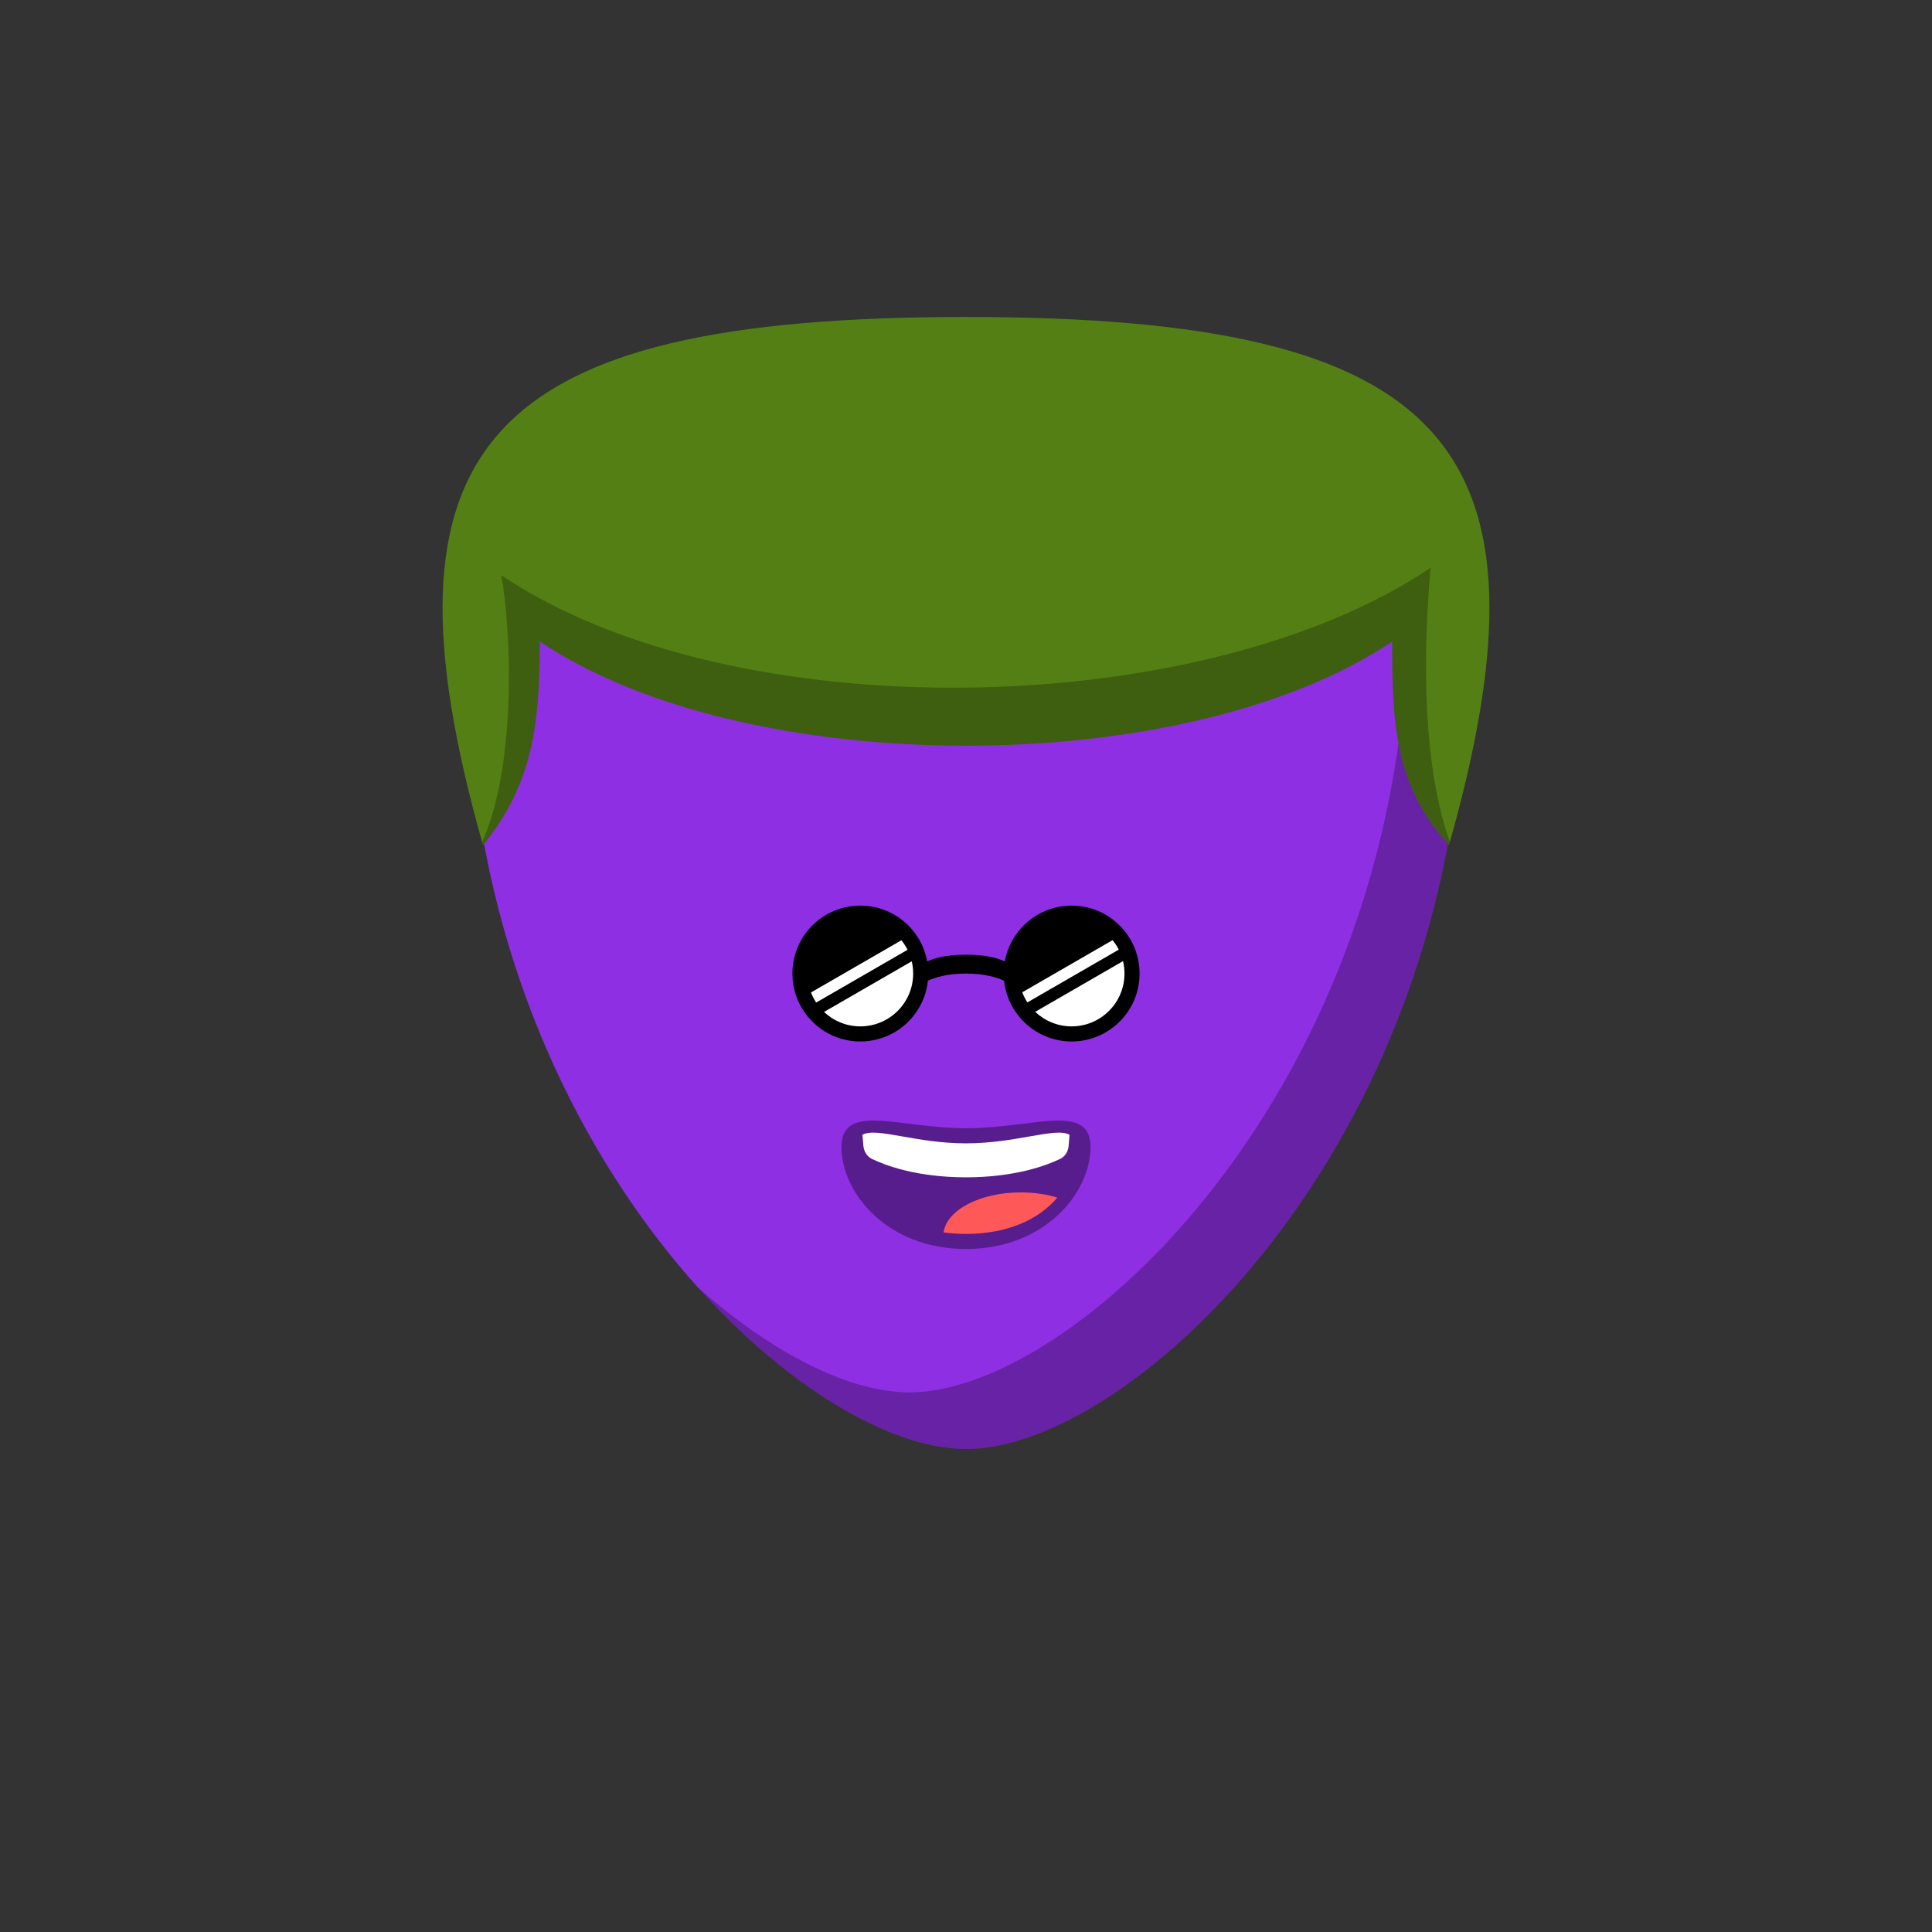 <svg viewBox="0 0 512 512" xmlns="http://www.w3.org/2000/svg" xmlns:xlink="http://www.w3.org/1999/xlink"><rect x="0" y="0" width="512" height="512" fill="#333333" stroke="none"/><g id="body"><path d="M123.962 181.763C123.252 150.588 150.799 128 181.982 128H330.017c31.183.0 58.73 22.588 58.019 53.763C385.252 303.992 299.855 384 255.999 384c-43.855.0-129.252-80.008-132.037-202.237z" fill="#8e2fe3"/><path fill-rule="evenodd" clip-rule="evenodd" d="M184.855 341.081C209.582 368.634 236.78 384 255.999 384c43.856.0 129.253-80.008 132.037-202.237C388.385 166.469 381.932 153.241 371.586 143.733 372.427 146.762 372.917 149.951 373.007 153.271 376.514 283.071 286.448 369 240.999 369 225.612 369 205.109 359.15 184.855 341.081z" fill="#000" fill-opacity=".272"/></g><g id="hair"><path d="M255.999 84c128 0 158.001 34 128 140-14.5-16-15.064-32.5-15.064-54-54.653 36.828-171.219 36.828-225.872.0.0 24-2.564 38.5-15.064 54-29.999-106 0-140 128-140z" fill="#537f14"/><path fill-rule="evenodd" clip-rule="evenodd" d="M384.23 223.182C375.599 198.724 377.906 164.034 379.14 150.454c-60.695 40.893-185.147 43.188-246.28 2C135.411 166.595 137.076 202.431 127.771 223.192 127.847 223.461 127.923 223.73 127.999 224c12.5-15.5 15.065-30 15.065-54 54.653 36.828 171.219 36.828 225.872.0.0 21.5.563 38 15.063 54C384.077 223.727 384.154 223.454 384.23 223.182z" fill="#000" fill-opacity=".255"/></g><g id="mouth"><path fill-rule="evenodd" clip-rule="evenodd" d="M256 331c21 0 33-15 33-27s-15.281-5-33-5-33-7-33 5 12 27 33 27z" fill="#000" fill-opacity=".382"/><path fill-rule="evenodd" clip-rule="evenodd" d="M283.44 300.72 283.194 303.675C283.071 305.144 282.283 306.472 280.956 307.113 277.365 308.848 269.047 312 256 312 243.044 312 234.751 308.892 231.121 307.15 229.745 306.49 228.926 305.114 228.8 303.594L228.56 300.72C230.513 299.653 234.216 300.304 239.193 301.179 243.821 301.993 249.551 303 256 303S268.179 301.993 272.807 301.179C277.784 300.304 281.487 299.653 283.44 300.72z" fill="#fff"/><path fill-rule="evenodd" clip-rule="evenodd" d="M280.192 317.364C275.281 323.253 266.846 327 256 327 253.93 327 251.948 326.864 250.062 326.602 250.878 320.67 259.717 316 270.5 316 274.006 316 277.306 316.494 280.192 317.364z" fill="#ff5858"/></g><g id="eye"><path fill-rule="evenodd" clip-rule="evenodd" d="M245.901 259.899C244.952 268.948 237.3 276 228 276 218.059 276 210 267.941 210 258c0-9.941 8.059-18 18-18C236.853 240 244.213 246.391 245.718 254.81 247.402 253.973 250.534 253 256 253S264.598 253.973 266.282 254.81C267.787 246.391 275.147 240 284 240 293.941 240 302 248.059 302 258 302 267.941 293.941 276 284 276 274.7 276 267.048 268.948 266.099 259.899 264.238 259.043 260.954 258 256 258S247.762 259.043 245.901 259.899z" fill="#000"/><path fill-rule="evenodd" clip-rule="evenodd" d="M296.488 251.665C296.031 250.766 295.48 249.923 294.847 249.149L270.908 262.97C271.267 263.916 271.726 264.812 272.271 265.647l24.217-13.982zM297.611 254.708C297.865 255.764 298 256.866 298 258 298 265.732 291.732 272 284 272 280.258 272 276.858 270.532 274.347 268.14l23.264-13.432z" fill="#fff"/><path fill-rule="evenodd" clip-rule="evenodd" d="M240.509 251.707C240.055 250.806 239.507 249.961 238.877 249.185l-23.952 13.829C215.287 263.958 215.748 264.853 216.296 265.686l24.213-13.979zM241.622 254.755C241.869 255.796 242 256.883 242 258 242 265.732 235.732 272 228 272 224.275 272 220.89 270.545 218.381 268.173l23.241-13.418z" fill="#fff"/></g></svg>